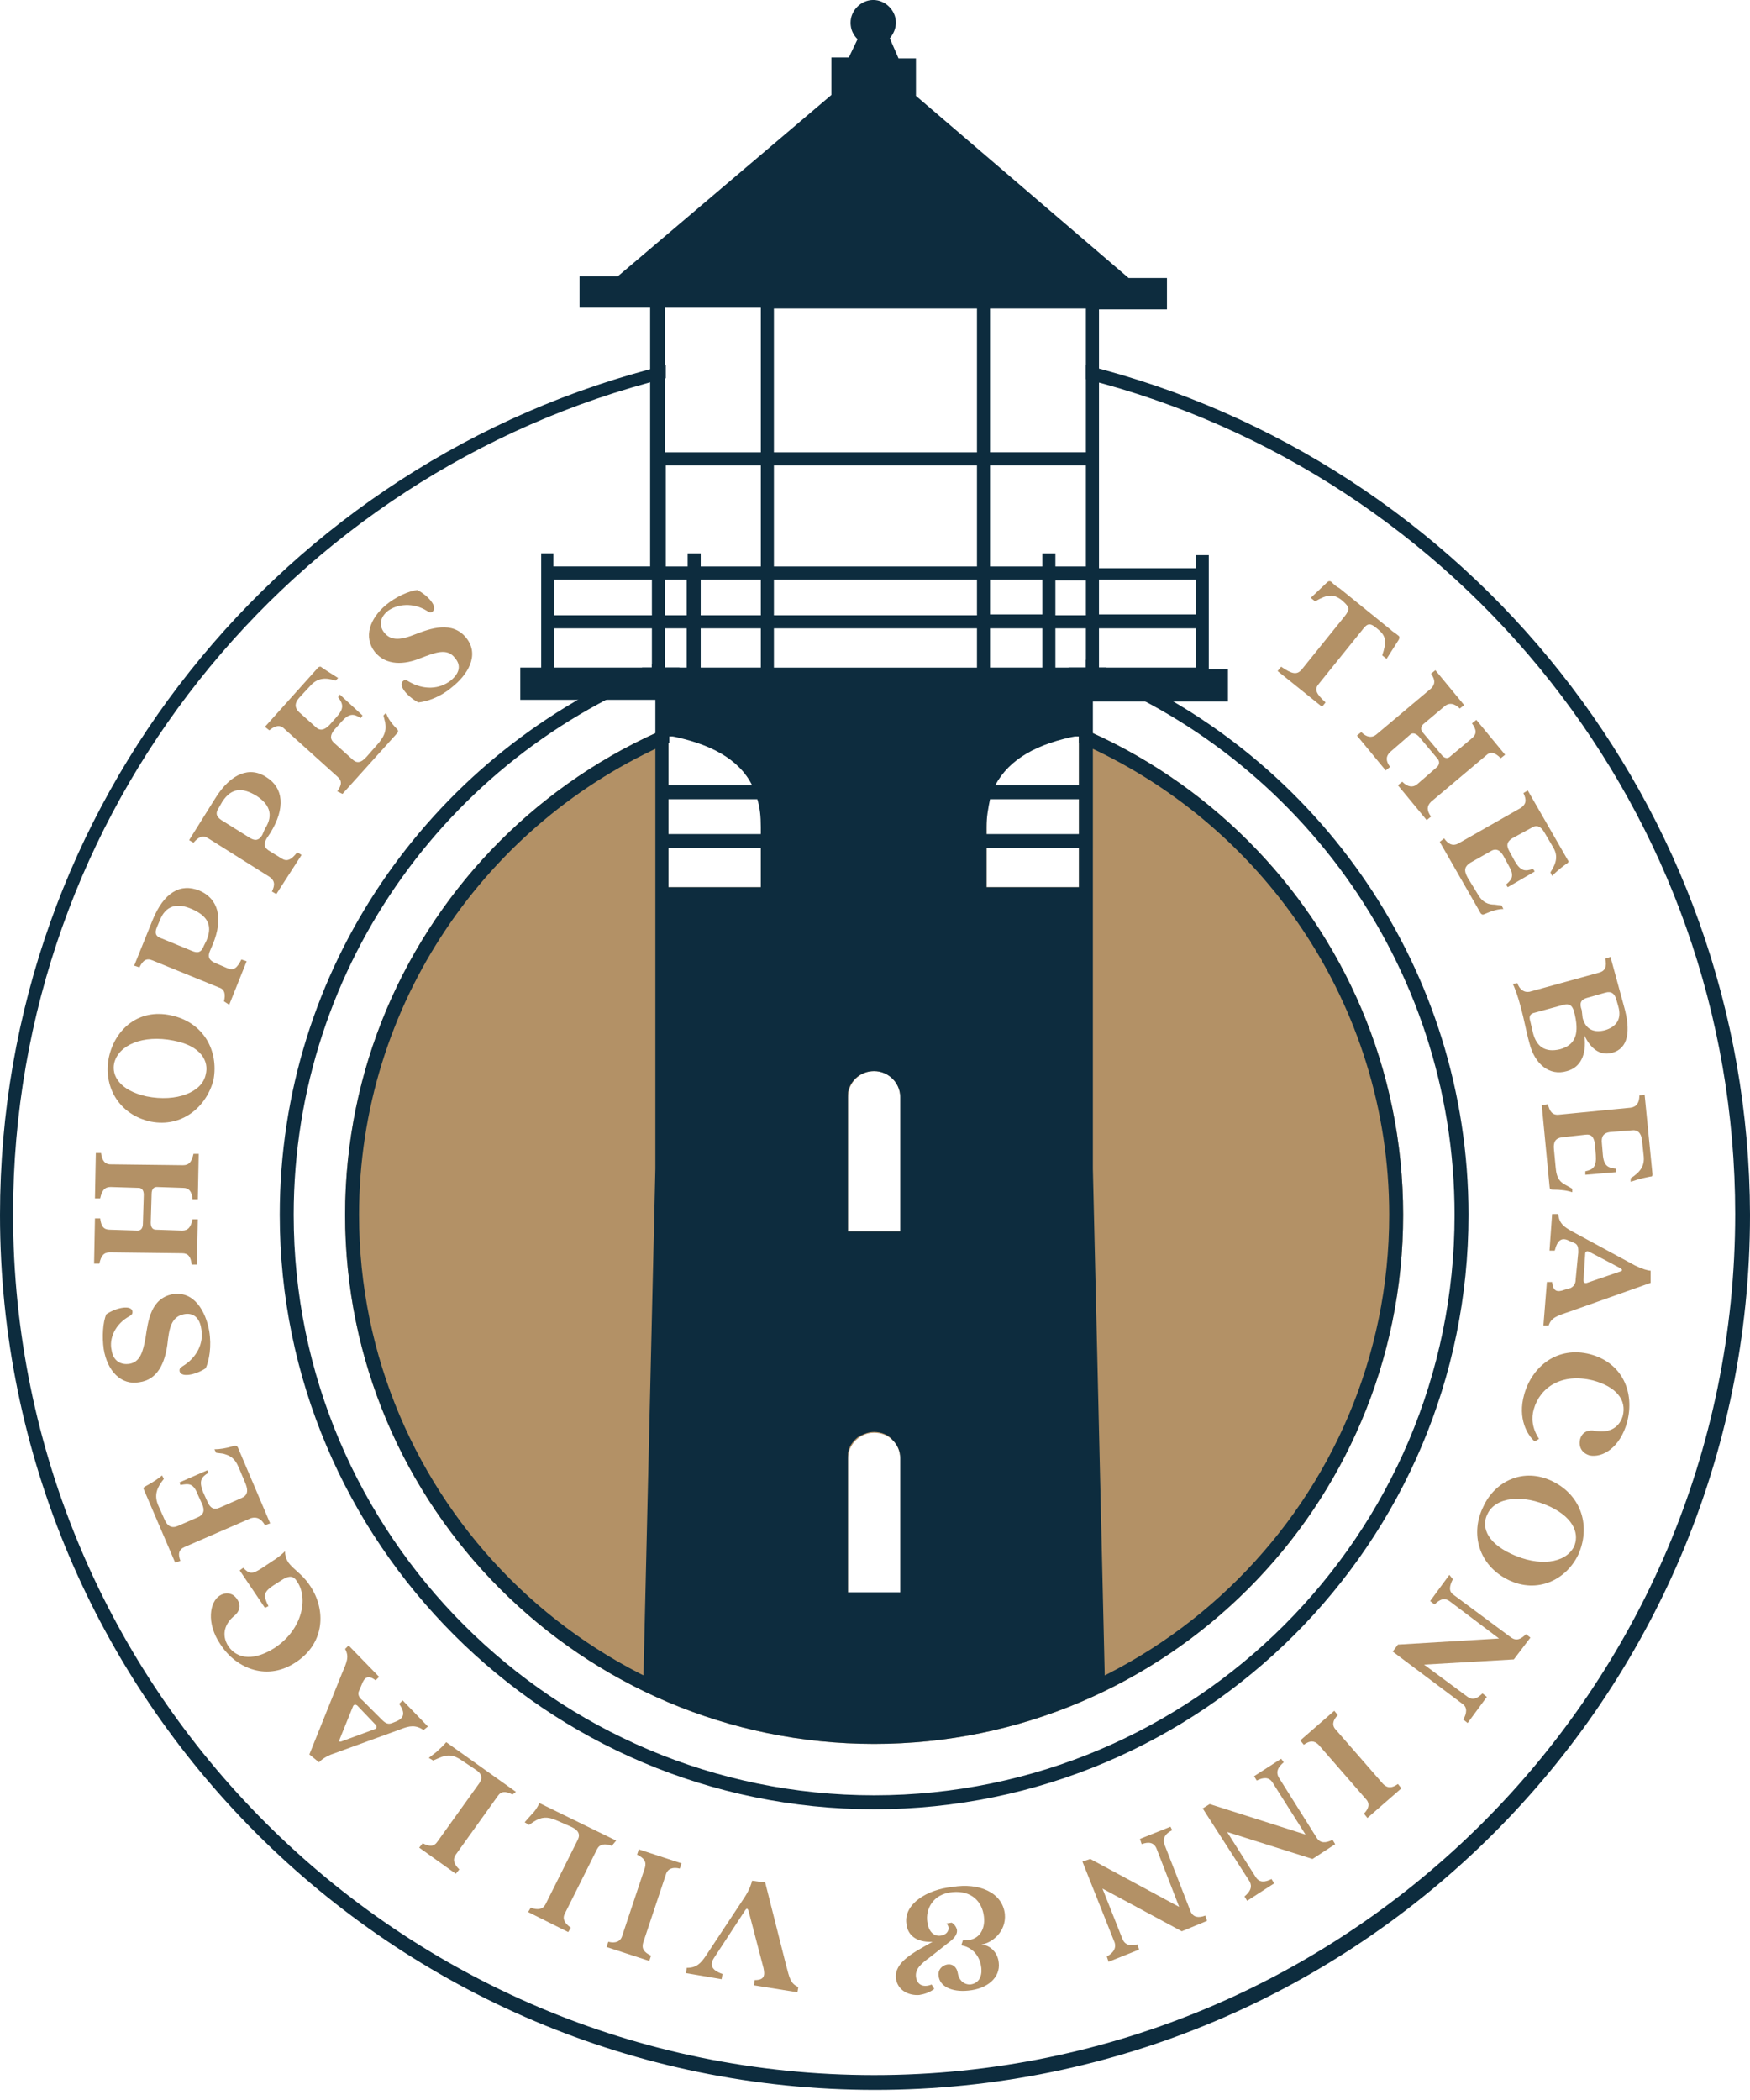 <?xml version="1.0" encoding="UTF-8"?>
<svg viewBox="0 0 120 144" xmlns="http://www.w3.org/2000/svg">
<path d="m59.94 47.032c-20.02 0-36.275 16.255-36.275 36.275 0 20.02 16.255 36.275 36.275 36.275s36.275-16.255 36.275-36.275c0-20.02-16.255-36.275-36.275-36.275zm-7.769 13.805h-6.335v-10.339h6.335v10.339zm9.562 48.406h-3.586v-9.203c0-1.016 0.837-1.793 1.793-1.793 1.016 0 1.793 0.777 1.793 1.793v9.203zm0-24.801h-3.586v-9.203c0-1.016 0.837-1.793 1.793-1.793 1.016 0 1.793 0.837 1.793 1.793v9.203zm12.251-23.606h-6.335v-10.339h6.335v10.339z" fill="#B39166"/>
<path d="m87.849 45.717c0.777 0.538 1.076 0.538 1.375 0.239l2.988-3.705c0.359-0.478 0.359-0.598-0.179-1.076-0.598-0.478-1.016-0.418-1.853 0.06l-0.299-0.239 1.135-1.076c0.06-0.06 0.179-0.119 0.299 0s0.299 0.299 0.538 0.418l3.466 2.809c0.179 0.179 0.418 0.299 0.538 0.418 0.12 0.06 0.119 0.179 0.06 0.299l-0.837 1.315-0.299-0.239c0.299-0.896 0.299-1.315-0.299-1.793-0.538-0.478-0.717-0.418-1.076 0.06l-2.988 3.705c-0.299 0.358-0.179 0.657 0.478 1.255l-0.239 0.299-3.048-2.45 0.239-0.299z" fill="#B39166"/>
<path d="m101.89 51.813-3.764 3.167c-0.299 0.299-0.299 0.598 0 1.016l-0.299 0.239-1.972-2.39 0.299-0.239c0.359 0.358 0.717 0.418 1.016 0.179l1.375-1.195c0.179-0.179 0.179-0.418 0-0.598l-1.255-1.494c-0.179-0.179-0.418-0.299-0.598-0.119l-1.375 1.195c-0.299 0.299-0.299 0.598 0 1.016l-0.299 0.239-1.972-2.39 0.299-0.239c0.358 0.359 0.717 0.418 1.016 0.179l3.765-3.167c0.299-0.299 0.299-0.598 0-1.016l0.299-0.239 1.972 2.39-0.298 0.239c-0.359-0.358-0.718-0.418-1.016-0.179l-1.494 1.255c-0.179 0.179-0.179 0.418 0 0.598l1.255 1.494c0.179 0.239 0.418 0.299 0.598 0.119l1.494-1.255c0.359-0.299 0.299-0.598 0-1.016l0.299-0.239 1.972 2.39-0.299 0.239c-0.418-0.418-0.717-0.478-1.016-0.179z" fill="#B39166"/>
<path d="m99.024 57.49c0.299 0.418 0.598 0.538 0.956 0.359l4.303-2.45c0.358-0.239 0.418-0.538 0.179-1.016l0.299-0.179 2.749 4.781c0.06 0.06 0.06 0.12 0 0.179-0.239 0.179-0.538 0.359-1.076 0.896l-0.119-0.239c0.418-0.657 0.538-1.135 0.179-1.733l-0.598-1.016c-0.239-0.418-0.537-0.538-0.896-0.299l-1.315 0.717c-0.358 0.239-0.418 0.478-0.179 0.896l0.359 0.657c0.418 0.717 0.717 0.717 1.255 0.538l0.119 0.179-1.853 1.076-0.119-0.179c0.418-0.359 0.598-0.598 0.179-1.315l-0.358-0.657c-0.239-0.418-0.538-0.538-0.897-0.299l-1.374 0.777c-0.359 0.239-0.478 0.478-0.18 1.016l0.658 1.076c0.358 0.657 0.777 0.777 1.195 0.777l0.478 0.06 0.12 0.239c-0.359 0-0.777 0.119-1.315 0.358-0.12 0.06-0.179 0-0.239-0.06l-2.809-4.9 0.299-0.239z" fill="#B39166"/>
<path d="m104.04 67.41c0.179 0.478 0.478 0.657 0.837 0.598l4.78-1.315c0.419-0.119 0.538-0.418 0.419-0.956l0.358-0.119 0.897 3.287c0.538 1.853 0.299 2.988-0.777 3.287-0.658 0.179-1.375-0.06-1.912-1.195 0.179 1.375-0.299 2.211-1.196 2.45-1.195 0.358-2.211-0.478-2.569-1.912-0.239-0.777-0.538-2.749-1.136-4.064l0.299-0.06zm1.076 3.406c0.239 0.956 0.836 1.375 1.852 1.135 1.076-0.299 1.375-1.076 0.956-2.629-0.119-0.359-0.298-0.538-0.717-0.418l-1.972 0.538c-0.299 0.06-0.418 0.239-0.299 0.598l0.18 0.777zm3.406-1.016c0.239 0.896 0.896 1.016 1.554 0.837 0.777-0.239 1.135-0.777 0.896-1.613l-0.119-0.418c-0.12-0.478-0.359-0.657-0.777-0.538l-1.255 0.358c-0.419 0.12-0.538 0.359-0.359 0.837l0.06 0.538z" fill="#B39166"/>
<path d="m106.14 75.717c0.119 0.478 0.298 0.777 0.777 0.717l4.9-0.478c0.418-0.06 0.598-0.359 0.598-0.837l0.358-0.06 0.538 5.438c0 0.119 0 0.179-0.12 0.179-0.298 0.06-0.657 0.119-1.374 0.359v-0.239c0.657-0.418 0.956-0.837 0.896-1.494l-0.119-1.135c-0.06-0.478-0.299-0.717-0.717-0.657l-1.494 0.119c-0.419 0.06-0.598 0.299-0.538 0.777l0.06 0.717c0.059 0.837 0.358 0.956 0.896 1.016v0.239l-2.092 0.179v-0.239c0.538-0.119 0.777-0.299 0.717-1.135l-0.059-0.717c-0.06-0.478-0.239-0.717-0.658-0.657l-1.613 0.179c-0.419 0.06-0.598 0.299-0.538 0.837l0.119 1.255c0.06 0.777 0.359 1.016 0.718 1.195l0.418 0.239v0.239c-0.359-0.119-0.777-0.179-1.375-0.179-0.119 0-0.179-0.06-0.179-0.179l-0.538-5.617 0.419-0.06z" fill="#B39166"/>
<path d="m106.85 83.247c0.059 0.657 0.418 0.896 0.956 1.195l4.303 2.331c0.478 0.239 0.896 0.359 1.075 0.359v0.837l-5.558 1.972c-0.896 0.299-1.254 0.418-1.434 0.956h-0.358l0.239-2.988h0.358c0.06 0.657 0.359 0.717 0.837 0.538l0.418-0.119c0.239-0.12 0.359-0.299 0.359-0.598l0.179-1.853c0-0.299 0-0.538-0.299-0.657l-0.299-0.12c-0.537-0.299-0.836-0.06-1.015 0.657h-0.359l0.179-2.51h0.419zm1.733 4.542c0 0.119 0.059 0.239 0.239 0.179l2.271-0.777c0.179-0.06 0.179-0.12 0-0.239l-2.152-1.135c-0.179-0.06-0.239 0.06-0.239 0.119l-0.119 1.853z" fill="#B39166"/>
<path d="m109.06 92.868c2.211 0.598 3.048 2.63 2.51 4.661-0.478 1.733-1.674 2.45-2.57 2.271-0.418-0.119-0.777-0.478-0.657-1.076 0.119-0.538 0.597-0.717 1.075-0.598 0.717 0.119 1.554-0.06 1.853-1.016 0.299-1.135-0.478-2.032-2.032-2.45-2.151-0.538-3.645 0.478-4.064 1.972-0.179 0.598-0.119 1.315 0.359 2.032l-0.299 0.179c-0.478-0.418-1.195-1.554-0.717-3.227 0.538-1.912 2.271-3.347 4.542-2.749z" fill="#B39166"/>
<path d="m106.49 101.59c2.032 1.016 2.57 3.167 1.733 5.02-0.836 1.733-2.809 2.689-4.781 1.733-2.091-1.016-2.629-3.227-1.733-5.02 0.777-1.733 2.749-2.749 4.781-1.733zm-2.868 4.96c1.912 0.896 3.705 0.657 4.302-0.478 0.359-0.777 0.12-1.913-1.613-2.749-1.913-0.897-3.765-0.658-4.303 0.478-0.418 0.777-0.179 1.912 1.614 2.749z" fill="#B39166"/>
<path d="m99.622 108.29c-0.239 0.478-0.299 0.836 0.06 1.076l3.945 2.928c0.358 0.239 0.657 0.119 1.015-0.239l0.299 0.239-1.135 1.494-6.156 0.358 2.988 2.212c0.359 0.239 0.658 0.119 1.016-0.239l0.299 0.239-1.315 1.792-0.298-0.239c0.239-0.418 0.298-0.836-0.06-1.075l-4.781-3.586 0.359-0.478 6.932-0.418-3.406-2.57c-0.359-0.239-0.657-0.12-1.016 0.239l-0.299-0.239 1.315-1.793 0.239 0.299z" fill="#B39166"/>
<path d="m91.733 117.61c-0.358 0.358-0.418 0.717-0.119 1.016l3.227 3.705c0.299 0.298 0.598 0.298 1.016 0l0.239 0.298-2.331 2.032-0.239-0.298c0.358-0.359 0.418-0.718 0.119-1.016l-3.227-3.706c-0.299-0.298-0.598-0.298-1.016 0l-0.239-0.298 2.331-2.032 0.239 0.299z" fill="#B39166"/>
<path d="m88.028 120.84c-0.418 0.358-0.538 0.657-0.359 1.016l2.63 4.183c0.239 0.358 0.598 0.358 1.076 0.119l0.179 0.299-1.554 1.016-5.857-1.852 1.972 3.107c0.239 0.359 0.598 0.359 1.076 0.12l0.179 0.298-1.853 1.196-0.179-0.299c0.418-0.359 0.538-0.657 0.359-1.016l-3.227-5.02 0.478-0.299 6.574 2.092-2.271-3.586c-0.239-0.358-0.598-0.358-1.076-0.119l-0.179-0.299 1.853-1.195 0.179 0.239z" fill="#B39166"/>
<path d="m80.378 125.5c-0.478 0.239-0.657 0.538-0.538 0.956l1.793 4.602c0.179 0.418 0.538 0.478 1.016 0.298l0.12 0.359-1.733 0.717-5.438-2.928 1.375 3.466c0.179 0.418 0.538 0.478 1.016 0.359l0.119 0.358-2.092 0.837-0.12-0.359c0.418-0.239 0.657-0.538 0.538-0.956l-2.211-5.558 0.538-0.179 6.096 3.287-1.554-4.004c-0.179-0.419-0.538-0.478-1.016-0.299l-0.119-0.359 2.092-0.836 0.119 0.239z" fill="#B39166"/>
<path d="m68.904 131.24c0.119 1.255-0.956 2.032-1.613 2.092 0.657 0.06 1.135 0.597 1.195 1.255 0.119 1.016-0.777 1.793-2.092 1.912-1.135 0.12-1.972-0.299-2.032-1.016-0.06-0.418 0.239-0.717 0.598-0.777 0.358-0.06 0.657 0.18 0.717 0.598 0.06 0.418 0.359 0.777 0.837 0.777 0.598-0.06 0.837-0.538 0.777-1.136-0.06-0.597-0.418-1.374-1.375-1.554l0.119-0.358c1.016 0.119 1.554-0.657 1.434-1.614-0.119-1.016-0.837-1.792-2.151-1.673-1.375 0.12-1.853 1.195-1.733 2.032 0.06 0.538 0.358 1.016 0.896 0.956 0.538-0.06 0.717-0.538 0.418-0.837l0.359-0.059c0.119 0.059 0.299 0.239 0.358 0.478 0.06 0.358-0.239 0.657-0.657 0.956l-1.135 0.896c-0.657 0.478-1.076 0.837-1.016 1.375 0.06 0.538 0.478 0.777 1.076 0.538l0.179 0.299c-0.299 0.239-0.657 0.358-1.016 0.418-0.717 0.06-1.494-0.299-1.613-1.136-0.119-1.135 1.255-1.792 2.51-2.51-1.195 0.06-1.733-0.537-1.793-1.255-0.179-1.314 1.375-2.33 3.167-2.509 1.793-0.299 3.406 0.358 3.586 1.852z" fill="#B39166"/>
<path d="m53.904 134.76c0.239 0.896 0.299 1.255 0.837 1.494l-0.06 0.359-2.988-0.479 0.06-0.358c0.657 0 0.717-0.299 0.598-0.837l-1.016-3.884c-0.06-0.18-0.12-0.239-0.239-0.06l-2.151 3.287c-0.299 0.478-0.119 0.836 0.598 1.076l-0.06 0.358-2.45-0.418 0.06-0.359c0.657 0 0.956-0.299 1.315-0.836l2.689-4.064c0.299-0.478 0.418-0.837 0.478-1.076l0.896 0.12 1.434 5.677z" fill="#B39166"/>
<path d="m46.613 128.13c-0.478-0.119-0.837 0-0.956 0.419l-1.554 4.661c-0.12 0.418 0.06 0.658 0.538 0.897l-0.119 0.358-2.928-0.956 0.119-0.359c0.478 0.12 0.837 0 0.956-0.418l1.554-4.661c0.119-0.419-0.06-0.658-0.538-0.897l0.12-0.358 2.928 0.956-0.12 0.358z" fill="#B39166"/>
<path d="m41.952 126.57c-0.478-0.18-0.837-0.12-1.016 0.239l-2.211 4.422c-0.179 0.358 0 0.657 0.418 0.956l-0.179 0.299-2.749-1.375 0.179-0.298c0.478 0.179 0.837 0.119 1.016-0.239l2.211-4.423c0.179-0.358 0.06-0.657-0.478-0.896l-0.956-0.419c-0.657-0.298-1.076-0.239-1.554 0.06l-0.358 0.239-0.299-0.179 0.478-0.538c0.239-0.239 0.358-0.418 0.538-0.777l5.259 2.57-0.299 0.359z" fill="#B39166"/>
<path d="m35.14 123.05c-0.478-0.239-0.777-0.239-1.016 0.119l-2.869 4.004c-0.239 0.359-0.119 0.658 0.239 1.016l-0.239 0.299-2.51-1.793 0.239-0.299c0.478 0.239 0.777 0.239 1.016-0.119l2.869-4.004c0.239-0.359 0.179-0.657-0.299-0.956l-0.896-0.598c-0.598-0.418-1.016-0.418-1.554-0.179l-0.418 0.179-0.299-0.179 0.538-0.418c0.239-0.24 0.418-0.359 0.657-0.658l4.781 3.407-0.239 0.179z" fill="#B39166"/>
<path d="m29.044 118.63c-0.538-0.359-0.956-0.299-1.554-0.06l-4.602 1.673c-0.538 0.179-0.837 0.419-1.016 0.598l-0.657-0.538 2.211-5.498c0.359-0.837 0.538-1.195 0.239-1.733l0.239-0.239 2.092 2.151-0.239 0.239c-0.538-0.418-0.777-0.179-0.956 0.299l-0.179 0.418c-0.12 0.239 0 0.479 0.239 0.658l1.315 1.315c0.239 0.239 0.418 0.358 0.717 0.239l0.299-0.12c0.538-0.239 0.598-0.598 0.179-1.195l0.239-0.239 1.733 1.793-0.299 0.239zm-4.542-1.674c-0.06-0.059-0.239-0.119-0.299 0.06l-0.896 2.211c-0.06 0.18-0.06 0.239 0.119 0.18l2.271-0.837c0.179-0.06 0.119-0.239 0.06-0.299l-1.255-1.315z" fill="#B39166"/>
<path d="m20.319 113.96c-1.912 1.315-4.064 0.538-5.199-1.195-1.016-1.494-0.717-2.929-0.06-3.347 0.358-0.239 0.896-0.239 1.195 0.239 0.299 0.418 0.179 0.837-0.179 1.136-0.598 0.478-0.956 1.255-0.418 2.091 0.657 0.956 1.853 0.956 3.167 0.12 1.912-1.255 2.331-3.407 1.554-4.542-0.239-0.418-0.538-0.418-0.956-0.179l-0.657 0.418c-0.717 0.478-0.717 0.717-0.358 1.434l-0.239 0.12-1.733-2.57 0.239-0.179c0.418 0.418 0.598 0.478 1.315 0l0.717-0.478c0.299-0.18 0.598-0.419 0.837-0.658 0 1.076 0.956 1.195 1.733 2.391 1.076 1.613 1.016 3.884-0.956 5.199z" fill="#B39166"/>
<path d="m18.167 104.58c-0.239-0.419-0.538-0.598-0.956-0.479l-4.542 1.973c-0.418 0.179-0.478 0.478-0.299 0.956l-0.359 0.119-2.151-5.02c-0.06-0.119 0-0.119 0.06-0.179 0.299-0.179 0.598-0.299 1.195-0.777l0.119 0.239c-0.478 0.598-0.657 1.076-0.418 1.733l0.478 1.076c0.179 0.418 0.478 0.598 0.896 0.418l1.375-0.597c0.418-0.18 0.478-0.478 0.299-0.897l-0.299-0.657c-0.299-0.777-0.598-0.777-1.195-0.657l-0.06-0.18 1.912-0.836 0.06 0.179c-0.478 0.299-0.657 0.538-0.359 1.315l0.299 0.657c0.179 0.418 0.418 0.598 0.837 0.418l1.494-0.657c0.418-0.179 0.478-0.478 0.299-0.956l-0.478-1.136c-0.299-0.717-0.657-0.836-1.076-0.956l-0.478-0.06-0.119-0.239c0.358 0 0.777-0.06 1.375-0.239 0.119 0 0.179 0 0.239 0.119l2.211 5.199-0.359 0.12z" fill="#B39166"/>
<path d="m14.104 93.824c-0.717 0.478-1.733 0.657-1.793 0.179 0-0.119 0-0.179 0.179-0.299 1.016-0.598 1.494-1.614 1.315-2.57-0.119-0.837-0.598-1.135-1.195-1.016-0.896 0.179-1.016 1.016-1.135 2.092-0.179 1.255-0.657 2.39-1.912 2.57-1.255 0.239-2.211-0.777-2.45-2.271-0.12-0.837-0.06-1.853 0.179-2.39 0.717-0.478 1.733-0.657 1.793-0.179 0 0.12 0 0.179-0.179 0.299-1.016 0.538-1.434 1.554-1.255 2.331 0.12 0.837 0.717 1.016 1.195 0.956 0.777-0.119 0.956-0.837 1.135-1.793 0.179-1.195 0.359-2.689 1.853-2.988 1.494-0.239 2.271 1.195 2.51 2.51 0.179 1.076 0 2.032-0.239 2.57z" fill="#B39166"/>
<path d="m7.59 79.841 4.96 0.06c0.418 0 0.598-0.239 0.717-0.777h0.358l-0.06 3.108h-0.359c-0.06-0.538-0.239-0.777-0.657-0.777l-1.793-0.06c-0.239 0-0.359 0.179-0.359 0.478l-0.06 1.972c0 0.299 0.119 0.478 0.358 0.478l1.793 0.06c0.418 0 0.598-0.239 0.717-0.777h0.359l-0.06 3.108h-0.359c-0.06-0.538-0.239-0.777-0.657-0.777l-4.96-0.06c-0.418 0-0.598 0.239-0.717 0.777h-0.359l0.06-3.108h0.359c0.06 0.538 0.239 0.777 0.657 0.777l1.912 0.06c0.239 0 0.359-0.179 0.359-0.478l0.06-1.972c0-0.299-0.12-0.478-0.359-0.478l-1.912-0.06c-0.418 0-0.598 0.239-0.717 0.777h-0.359l0.06-3.107h0.359c0.06 0.478 0.239 0.777 0.657 0.777z" fill="#B39166"/>
<path d="m10.339 76.912c-2.211-0.478-3.287-2.45-2.869-4.422 0.418-1.912 2.032-3.347 4.243-2.869 2.271 0.478 3.287 2.45 2.928 4.422-0.478 1.853-2.151 3.287-4.303 2.869zm1.554-5.558c-2.092-0.418-3.765 0.299-4.064 1.554-0.179 0.837 0.359 1.853 2.211 2.271 2.092 0.418 3.825-0.299 4.064-1.494 0.239-0.896-0.299-1.972-2.211-2.331z" fill="#B39166"/>
<path d="m15.358 68.665c0.119-0.478 0.06-0.837-0.359-0.956l-4.542-1.853c-0.418-0.179-0.657 0-0.896 0.478l-0.359-0.119 1.255-3.108c0.777-1.912 1.912-2.57 3.227-2.032 1.255 0.538 1.673 1.853 0.896 3.705l-0.179 0.418c-0.179 0.418-0.06 0.657 0.359 0.837l0.837 0.359c0.418 0.179 0.657 0 0.956-0.598l0.359 0.119-1.195 2.988-0.359-0.239zm-1.195-4.183c0.478-1.135-0.06-1.733-1.016-2.151-0.956-0.418-1.793-0.299-2.211 0.837l-0.179 0.418c-0.179 0.418-0.06 0.657 0.359 0.777l2.032 0.837c0.418 0.179 0.657 0.12 0.837-0.358l0.179-0.359z" fill="#B39166"/>
<path d="m18.646 61.135c0.239-0.478 0.179-0.777-0.179-1.016l-4.183-2.63c-0.359-0.239-0.657-0.119-1.016 0.299l-0.299-0.179 1.793-2.869c1.076-1.733 2.39-2.211 3.526-1.434 1.135 0.717 1.315 2.092 0.239 3.825l-0.239 0.358c-0.239 0.418-0.179 0.657 0.239 0.896l0.777 0.478c0.359 0.239 0.657 0.119 1.076-0.418l0.299 0.179-1.733 2.689-0.299-0.179zm-0.478-4.303c0.657-1.016 0.239-1.733-0.598-2.271-0.896-0.538-1.673-0.598-2.331 0.418l-0.239 0.418c-0.239 0.358-0.179 0.598 0.179 0.837l1.912 1.195c0.358 0.239 0.657 0.239 0.896-0.179l0.179-0.418z" fill="#B39166"/>
<path d="m23.128 54.263c0.299-0.418 0.359-0.717 0-1.016l-3.645-3.287c-0.299-0.299-0.657-0.179-1.016 0.119l-0.299-0.239 3.645-4.064c0.06-0.06 0.119-0.06 0.179-0.06 0.239 0.179 0.538 0.358 1.195 0.777l-0.179 0.179c-0.717-0.239-1.255-0.179-1.733 0.358l-0.777 0.837c-0.299 0.358-0.299 0.657 0 0.956l1.135 1.016c0.299 0.299 0.598 0.239 0.956-0.119l0.478-0.538c0.538-0.598 0.478-0.896 0.119-1.375l0.119-0.179 1.554 1.434-0.119 0.179c-0.478-0.299-0.777-0.359-1.315 0.239l-0.478 0.538c-0.299 0.358-0.359 0.657 0 0.956l1.195 1.076c0.299 0.299 0.598 0.299 1.016-0.179l0.837-0.956c0.478-0.598 0.478-0.956 0.418-1.375l-0.119-0.478 0.179-0.179c0.12 0.359 0.359 0.717 0.777 1.135 0.06 0.06 0.06 0.179 0 0.239l-3.765 4.183-0.359-0.179z" fill="#B39166"/>
<path d="m28.685 48.167c-0.777-0.418-1.434-1.195-1.016-1.494 0.119-0.06 0.179-0.06 0.359 0.06 1.016 0.598 2.092 0.538 2.869-0.06 0.657-0.538 0.717-1.076 0.299-1.554-0.538-0.717-1.375-0.359-2.331 0-1.135 0.478-2.39 0.538-3.167-0.418-0.777-1.016-0.359-2.271 0.777-3.227 0.657-0.538 1.554-0.956 2.151-1.016 0.777 0.418 1.434 1.195 1.016 1.494-0.119 0.06-0.179 0.06-0.359-0.06-0.956-0.598-2.032-0.478-2.689 0-0.657 0.538-0.538 1.135-0.239 1.494 0.478 0.598 1.195 0.478 2.092 0.119 1.076-0.418 2.57-0.956 3.526 0.239 0.956 1.195 0.06 2.57-1.016 3.406-0.777 0.657-1.673 0.956-2.271 1.016z" fill="#B39166"/>
<path d="m74.462 25.04v0.956c25.578 6.514 44.522 29.701 44.522 57.251 0 32.57-26.474 59.044-59.044 59.044s-59.044-26.474-59.044-59.044c0-27.61 19.064-50.857 44.761-57.311v-0.896c-26.175 6.454-45.657 30.12-45.657 58.267 0 33.107 26.892 60 60 60s60-26.893 60-60c-0.06-28.088-19.482-51.753-45.538-58.267z" fill="#0D2C3E"/>
<path d="m75.837 45.777h-0.538v-0.179c-0.299-0.119-0.538-0.239-0.837-0.359v0.538h-1.195c15.418 5.498 26.474 20.259 26.474 37.53 0 21.932-17.868 39.8-39.801 39.8s-39.801-17.868-39.801-39.8c0-17.271 11.056-32.032 26.474-37.53h-1.016v-0.598c-0.299 0.119-0.598 0.239-0.896 0.359v0.239h-0.657c-14.582 6.215-24.861 20.677-24.861 37.53 0 22.47 18.287 40.757 40.757 40.757s40.757-18.287 40.757-40.757c0-16.853-10.279-31.315-24.86-37.53z" fill="#0D2C3E"/>
<path d="m59.94 47.032c-20.02 0-36.275 16.255-36.275 36.275 0 20.02 16.255 36.275 36.275 36.275s36.275-16.255 36.275-36.275c0-20.02-16.255-36.275-36.275-36.275zm0 71.593c-19.482 0-35.319-15.836-35.319-35.318 0-14.462 8.785-26.952 21.275-32.39v-0.418h0.956c4.064-1.614 8.486-2.51 13.088-2.51s9.024 0.896 13.088 2.51h0.956v0.418c12.49 5.438 21.275 17.928 21.275 32.39 0 19.482-15.837 35.318-35.319 35.318z" fill="#0D2C3E"/>
<path d="m74.94 58.147v-10.04h9.263v-2.211h-1.315v-7.829h-0.896v0.896h-6.633v-17.749h4.661v-2.151h-2.63l-14.582-12.49v-2.57h-1.195l-0.598-1.375c0.239-0.299 0.418-0.657 0.418-1.076 0-0.837-0.717-1.554-1.554-1.554-0.837 0-1.554 0.717-1.554 1.554 0 0.478 0.179 0.837 0.478 1.135l-0.598 1.255h-1.195v2.57l-14.641 12.43h-2.63v2.151h4.841v17.749h-6.633v-0.896h-0.837v7.829h-1.434v2.211h9.263v32.151l-0.837 35.737c4.781 2.331 10.159 3.646 15.837 3.646s11.056-1.315 15.837-3.646l-0.837-35.737v-21.992zm0.418-18.406h6.633v2.39h-6.633v-2.39zm0 3.347h6.633v2.689h-6.633v-2.689zm-30.657 2.689h-6.693v-2.689h6.693v2.689zm0-3.586h-6.693v-2.45h6.693v2.45zm23.187-2.45h3.586v2.39h-3.586v-2.39zm0 3.347h3.586v2.689h-3.586v-2.689zm-22.291-21.992h6.574v9.92h-6.574v-9.92zm0 10.817h6.574v6.932h-4.123v-0.896h-0.896v0.896h-1.494v-6.932h-0.06zm2.45 11.175h4.123v2.689h-4.123v-2.689zm3.526 10.757h-5.737v-3.406c2.869 0.538 4.841 1.614 5.737 3.406zm-3.526-14.104h4.123v2.45h-4.123v-2.45zm-2.45 0h1.494v2.45h-1.494v-2.45zm0 3.347h1.494v2.689h-1.494v-2.689zm6.574 17.749h-6.335v-2.689h6.335v2.689zm0-3.645h-6.335v-2.39h6.096c0.179 0.598 0.239 1.195 0.239 1.912v0.478zm9.562 42.789v9.203h-3.586v-9.203-0.179-0.179c0.06-0.359 0.239-0.657 0.478-0.896 0.12-0.119 0.239-0.239 0.418-0.299 0.239-0.119 0.538-0.239 0.896-0.239 0.478 0 0.956 0.179 1.255 0.538 0.358 0.358 0.538 0.777 0.538 1.255zm0-24.741v9.203h-3.586v-9.203-0.179-0.179c0.179-0.837 0.896-1.434 1.793-1.434 0.956 0 1.793 0.777 1.793 1.793zm5.259-29.462h-13.924v-2.689h13.924v2.689zm0-3.586h-13.924v-2.45h13.924v2.45zm0-3.347h-13.924v-6.932h13.924v6.932zm0-7.829h-13.924v-9.861h13.924v9.861zm6.992 29.821h-6.335v-2.689h6.335v2.689zm0-3.645h-6.335v-0.478c0-0.717 0.119-1.315 0.239-1.912h6.096v2.39zm0-3.347h-5.737c0.956-1.793 2.869-2.869 5.737-3.406v3.406zm0.478-8.068h-2.092v-2.689h2.092v2.689zm0-3.586h-2.092v-2.39h2.092v2.39zm0-3.347h-2.092v-0.896h-0.896v0.896h-3.586v-6.932h6.574v6.932zm0-7.829h-6.574v-9.861h6.574v9.861z" fill="#0D2C3E"/>
</svg>
